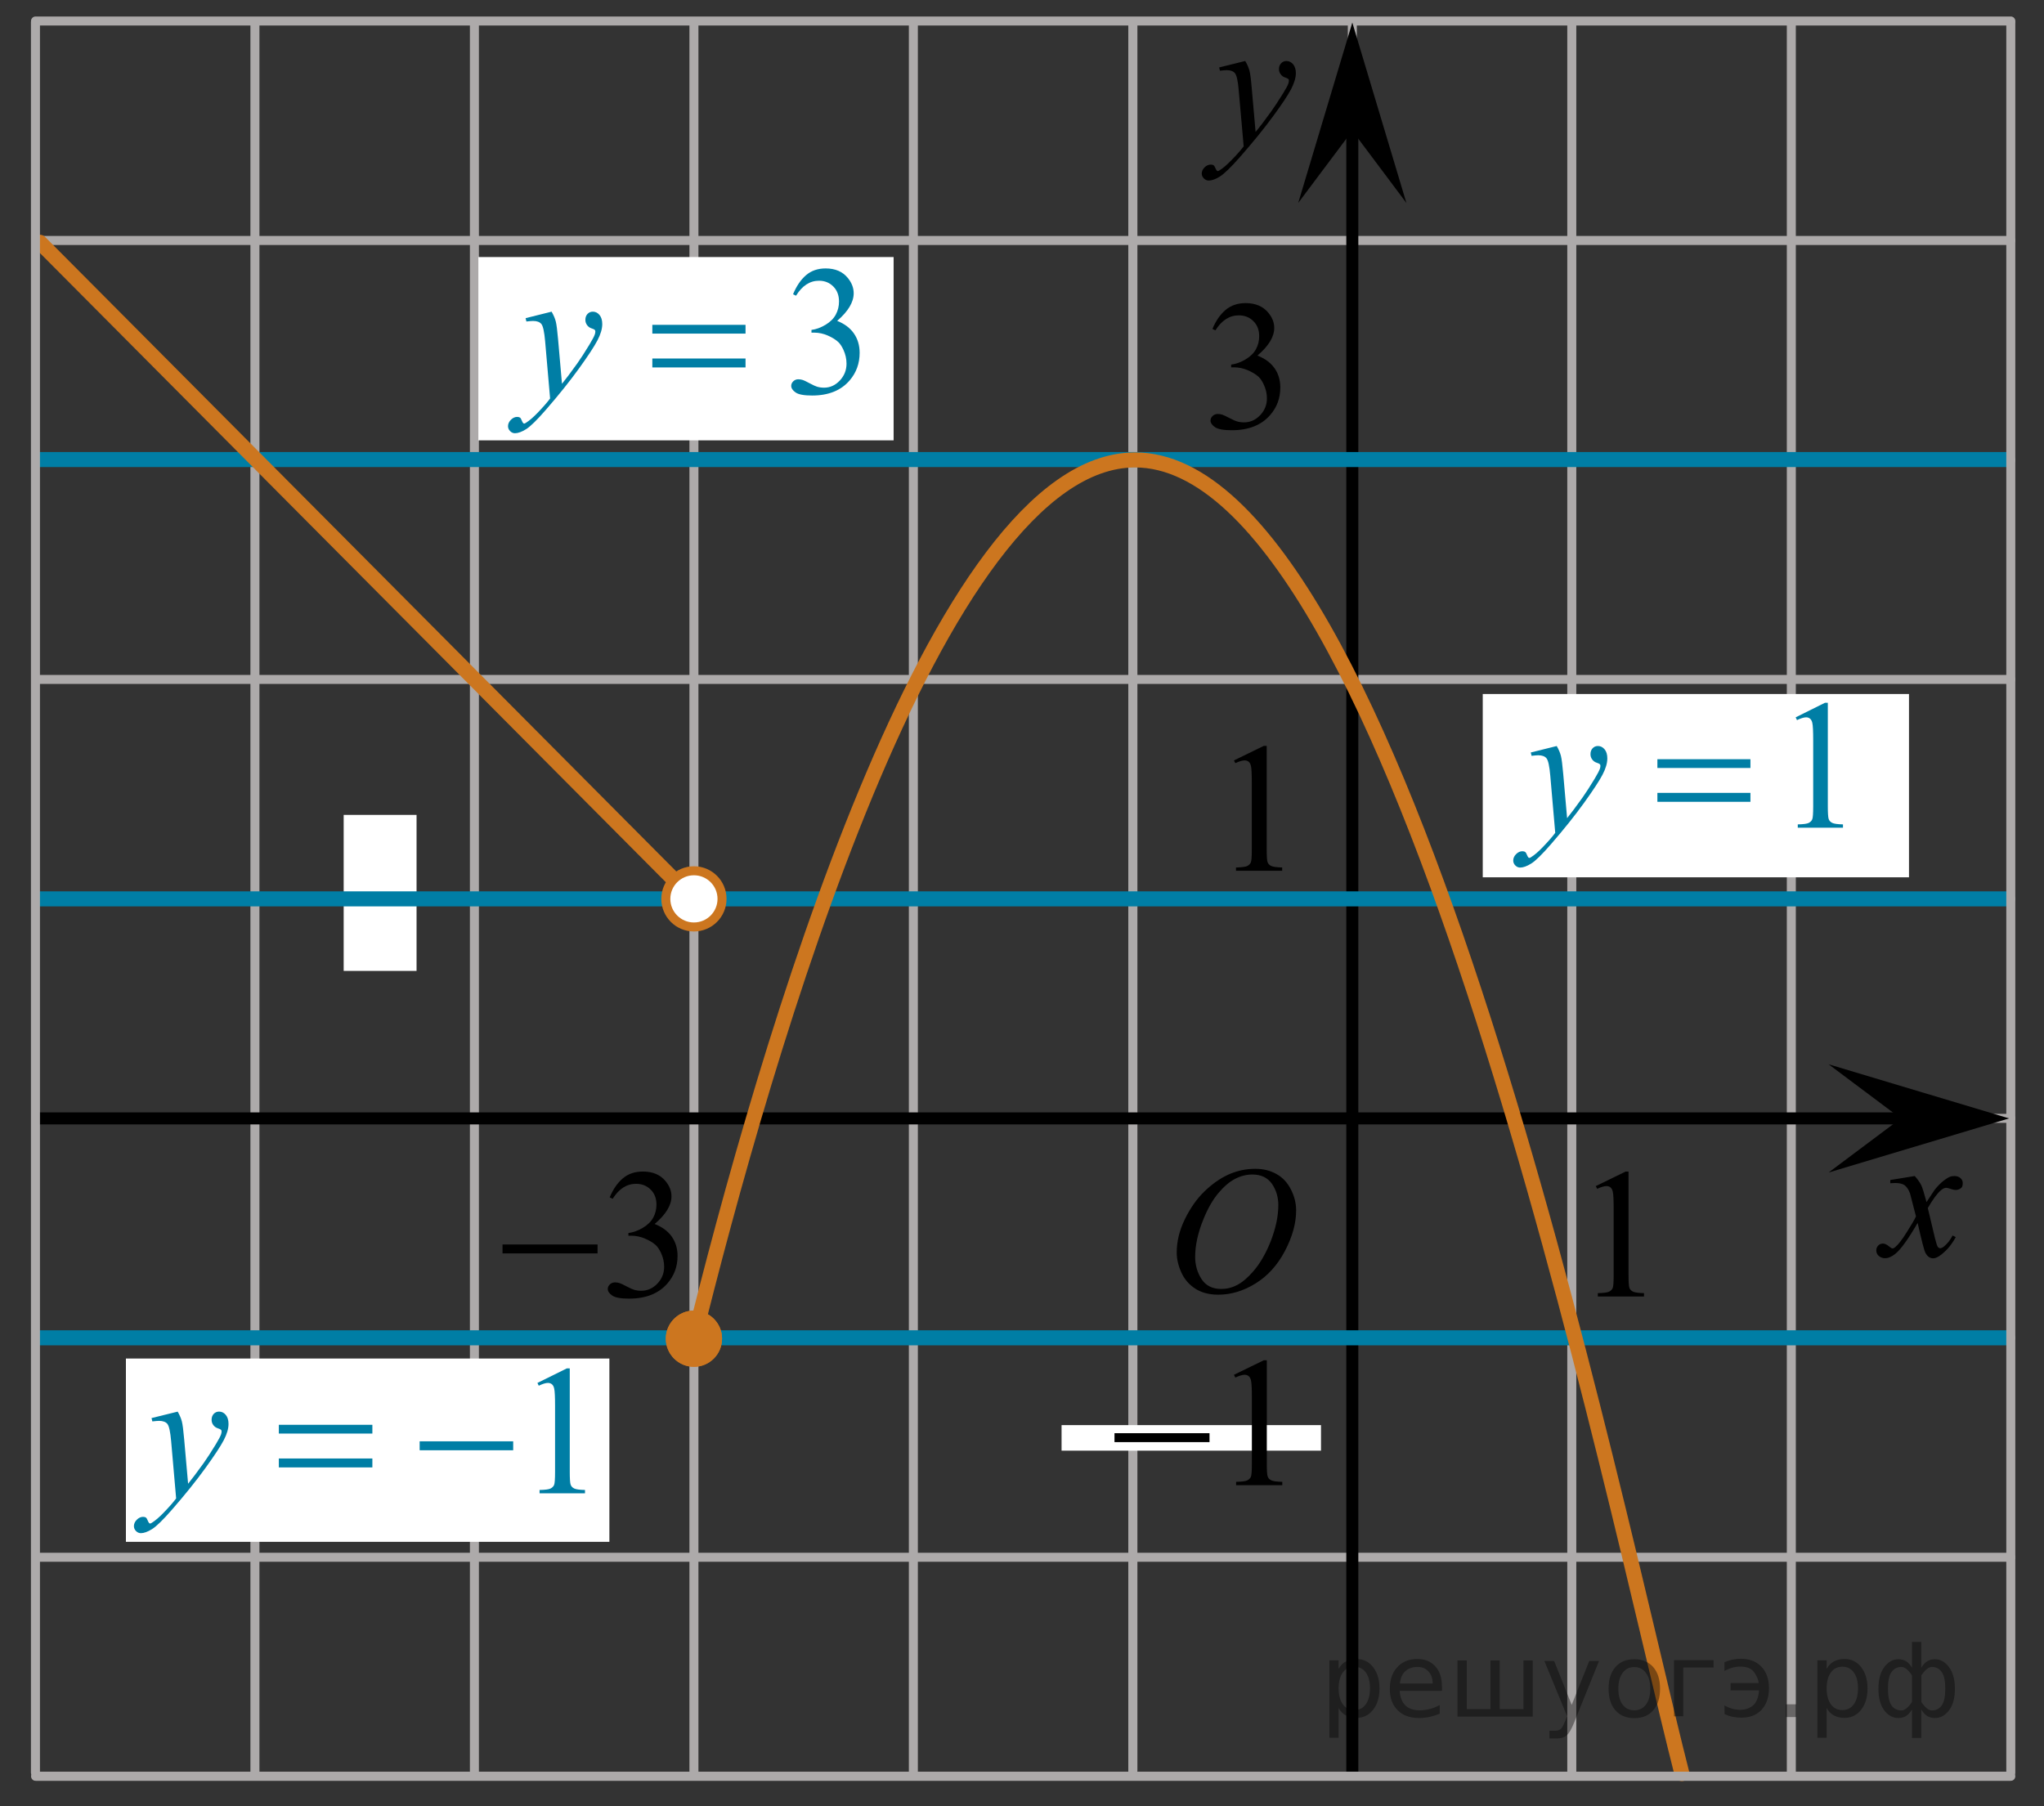 <?xml version="1.0" encoding="utf-8"?>
<!-- Generator: Adobe Illustrator 16.0.0, SVG Export Plug-In . SVG Version: 6.00 Build 0)  -->
<!DOCTYPE svg PUBLIC "-//W3C//DTD SVG 1.1//EN" "http://www.w3.org/Graphics/SVG/1.1/DTD/svg11.dtd">
<svg version="1.1" id="Слой_1" xmlns="http://www.w3.org/2000/svg" xmlns:xlink="http://www.w3.org/1999/xlink" x="0px" y="0px"
	 width="170.044px" height="150.271px" viewBox="246.238 -94.291 170.044 150.271"
	 enable-background="new 246.238 -94.291 170.044 150.271" xml:space="preserve">
<rect x="246.238" y="-94.291" width="170.044" height="150.271" fill="#333333" stroke="none"/>
<line fill="none" stroke="#ADAAAA" stroke-width="0.75" stroke-linecap="round" stroke-linejoin="round" stroke-miterlimit="10" x1="249.197" y1="35.268" x2="413.52" y2="35.268"/>
<line fill="none" stroke="#ADAAAA" stroke-width="0.75" stroke-linecap="round" stroke-linejoin="round" stroke-miterlimit="10" x1="395.261" y1="-92.459" x2="395.261" y2="53.184"/>
<line fill="none" stroke="#ADAAAA" stroke-width="0.75" stroke-linecap="round" stroke-linejoin="round" stroke-miterlimit="10" x1="376.998" y1="-92.459" x2="376.998" y2="53.184"/>
<line fill="none" stroke="#ADAAAA" stroke-width="0.75" stroke-linecap="round" stroke-linejoin="round" stroke-miterlimit="10" x1="267.446" y1="-92.459" x2="267.446" y2="53.184"/>
<line fill="none" stroke="#ADAAAA" stroke-width="0.75" stroke-linecap="round" stroke-linejoin="round" stroke-miterlimit="10" x1="285.705" y1="-92.459" x2="285.705" y2="53.184"/>
<line fill="none" stroke="#ADAAAA" stroke-width="0.75" stroke-linecap="round" stroke-linejoin="round" stroke-miterlimit="10" x1="303.967" y1="-92.459" x2="303.967" y2="53.184"/>
<line fill="none" stroke="#ADAAAA" stroke-width="0.75" stroke-linecap="round" stroke-linejoin="round" stroke-miterlimit="10" x1="322.222" y1="-92.459" x2="322.222" y2="53.184"/>
<line fill="none" stroke="#ADAAAA" stroke-width="0.75" stroke-linecap="round" stroke-linejoin="round" stroke-miterlimit="10" x1="340.481" y1="-92.192" x2="340.481" y2="52.991"/>
<line fill="none" stroke="#ADAAAA" stroke-width="0.75" stroke-linecap="round" stroke-linejoin="round" stroke-miterlimit="10" x1="340.481" y1="-92.459" x2="340.481" y2="53.146"/>
<line fill="none" stroke="#ADAAAA" stroke-width="0.75" stroke-linecap="round" stroke-linejoin="round" stroke-miterlimit="10" x1="358.74" y1="-92.459" x2="358.74" y2="53.184"/>
<line fill="none" stroke="#ADAAAA" stroke-width="0.75" stroke-linecap="round" stroke-linejoin="round" stroke-miterlimit="10" x1="249.197" y1="17.009" x2="413.52" y2="17.009"/>
<line fill="none" stroke="#ADAAAA" stroke-width="0.75" stroke-linecap="round" stroke-linejoin="round" stroke-miterlimit="10" x1="249.197" y1="-1.25" x2="413.52" y2="-1.25"/>
<line fill="none" stroke="#ADAAAA" stroke-width="0.75" stroke-linecap="round" stroke-linejoin="round" stroke-miterlimit="10" x1="249.197" y1="-19.509" x2="413.52" y2="-19.509"/>
<line fill="none" stroke="#ADAAAA" stroke-width="0.75" stroke-linecap="round" stroke-linejoin="round" stroke-miterlimit="10" x1="249.197" y1="-37.767" x2="413.52" y2="-37.767"/>
<line fill="none" stroke="#ADAAAA" stroke-width="0.75" stroke-linecap="round" stroke-linejoin="round" stroke-miterlimit="10" x1="249.197" y1="-56.026" x2="413.52" y2="-56.026"/>
<line fill="none" stroke="#ADAAAA" stroke-width="0.75" stroke-linecap="round" stroke-linejoin="round" stroke-miterlimit="10" x1="249.197" y1="-74.285" x2="413.52" y2="-74.285"/>
<line fill="none" stroke="#ADAAAA" stroke-width="0.75" stroke-linecap="round" stroke-linejoin="round" stroke-miterlimit="10" x1="249.197" y1="-92.544" x2="413.52" y2="-92.544"/>
<g>
	<g>
		<g>
			<g>
				<g>
					<g>
						<g>
							<g>
								<g>
									<g>
										<g>
											<g>
												<g>
													<g>
														<g>
															<g>
																<g>
																	<g>
																		<g>
																			<defs>
																				<rect id="SVGID_1_" x="341.196" y="-0.561" width="16.438" height="17.871"/>
																			</defs>
																			<clipPath id="SVGID_2_">
																				<use xlink:href="#SVGID_1_"  overflow="visible"/>
																			</clipPath>
																			<g clip-path="url(#SVGID_2_)">
																				<path d="M350.672,2.948c0.66,0,1.247,0.146,1.763,0.437c0.514,0.287,0.906,0.714,1.193,1.272
																					c0.288,0.563,0.438,1.146,0.438,1.754c0,1.07-0.313,2.196-0.936,3.379c-0.62,1.182-1.438,2.076-2.438,2.695
																					c-1,0.619-2.03,0.936-3.104,0.936c-0.771,0-1.414-0.174-1.938-0.519c-0.521-0.343-0.896-0.794-1.146-1.354
																					c-0.248-0.563-0.372-1.104-0.372-1.634c0-0.938,0.229-1.857,0.675-2.771c0.445-0.913,0.979-1.678,1.604-2.289
																					c0.622-0.61,1.286-1.083,1.988-1.413C349.127,3.113,349.877,2.948,350.672,2.948z M350.422,3.422
																					c-0.485,0-0.973,0.122-1.438,0.364c-0.466,0.241-0.937,0.644-1.396,1.192c-0.463,0.556-0.877,1.277-1.24,2.177
																					c-0.45,1.104-0.683,2.146-0.683,3.123c0,0.697,0.186,1.314,0.537,1.854c0.353,0.539,0.9,0.813,1.646,0.813
																					c0.439,0,0.886-0.107,1.313-0.332c0.435-0.225,0.876-0.604,1.343-1.14c0.585-0.676,1.073-1.534,1.479-2.58
																					c0.396-1.047,0.601-2.021,0.601-2.93c0-0.669-0.186-1.263-0.536-1.774
																					C351.682,3.68,351.144,3.422,350.422,3.422z"/>
																			</g>
																		</g>
																	</g>
																</g>
															</g>
														</g>
													</g>
												</g>
											</g>
										</g>
									</g>
								</g>
							</g>
						</g>
					</g>
				</g>
			</g>
		</g>
	</g>
</g>
<g>
	<g>
		<path d="M378.991,4.389l2.479-1.209h0.249v8.602c0,0.567,0.021,0.927,0.07,1.063c0.048,0.138,0.146,0.247,0.298,0.32
			c0.147,0.073,0.456,0.116,0.918,0.127v0.277h-3.84v-0.277c0.479-0.011,0.793-0.052,0.936-0.123
			c0.146-0.07,0.236-0.171,0.297-0.294c0.059-0.121,0.083-0.486,0.083-1.104V6.279c0-0.739-0.021-1.22-0.073-1.43
			c-0.033-0.16-0.104-0.274-0.19-0.354c-0.091-0.074-0.204-0.11-0.335-0.11c-0.188,0-0.442,0.076-0.771,0.229L378.991,4.389z"/>
	</g>
</g>
<rect x="274.829" y="-26.495" fill="#FFFFFF" width="6.063" height="12.979"/>
<g>
	<g>
		<path d="M348.89-31.026l2.479-1.209h0.249v8.601c0,0.568,0.021,0.929,0.07,1.063c0.049,0.144,0.146,0.248,0.299,0.322
			c0.147,0.072,0.455,0.116,0.918,0.129v0.273h-3.841v-0.273c0.479-0.013,0.793-0.055,0.936-0.124
			c0.146-0.072,0.237-0.171,0.294-0.293c0.061-0.123,0.083-0.489,0.083-1.104v-5.495c0-0.74-0.021-1.219-0.07-1.429
			c-0.034-0.158-0.104-0.275-0.189-0.354c-0.094-0.074-0.204-0.11-0.336-0.11c-0.188,0-0.443,0.077-0.773,0.229L348.89-31.026z"/>
	</g>
</g>
<path fill="#FFFFFF" d="M412.325,37.868"/>
<rect x="286.032" y="-72.906" fill="#FFFFFF" width="34.547" height="15.25"/>
<rect x="369.591" y="-36.553" fill="#FFFFFF" width="35.459" height="15.25"/>
<g>
	<g>
		<g>
			<g>
				<g>
					<g>
						<g>
							<g>
								<g>
									<g>
										<g>
											<g>
												<g>
													<g>
														<g>
															<g>
																<g>
																	<g>
																		<g>
																			<defs>
																				<rect id="SVGID_3_" x="343.514" y="-92.157" width="13.747" height="16.491"/>
																			</defs>
																			<clipPath id="SVGID_4_">
																				<use xlink:href="#SVGID_3_"  overflow="visible"/>
																			</clipPath>
																			<g clip-path="url(#SVGID_4_)">
																				<path d="M349.831-89.217c0.173,0.282,0.278,0.555,0.354,0.804c0.063,0.248,0.127,0.73,0.188,1.465l0.319,3.632
																					c0.301-0.354,0.729-0.912,1.284-1.683c0.271-0.374,0.604-0.887,1.005-1.528c0.239-0.396,0.396-0.669,0.44-0.824
																					c0.021-0.075,0.043-0.156,0.043-0.24c0-0.06-0.021-0.104-0.054-0.136c-0.035-0.031-0.125-0.072-0.271-0.122
																					c-0.146-0.047-0.271-0.136-0.355-0.261c-0.102-0.126-0.146-0.271-0.146-0.435c0-0.199,0.063-0.361,0.181-0.484
																					c0.116-0.123,0.271-0.188,0.44-0.188c0.215,0,0.396,0.093,0.555,0.271c0.15,0.186,0.229,0.43,0.229,0.741
																					c0,0.392-0.144,0.833-0.396,1.332c-0.267,0.5-0.771,1.27-1.533,2.3c-0.76,1.033-1.679,2.16-2.754,3.384
																					c-0.739,0.841-1.295,1.368-1.646,1.59c-0.354,0.223-0.671,0.329-0.928,0.329c-0.146,0-0.286-0.061-0.396-0.177
																					c-0.111-0.112-0.178-0.25-0.178-0.396c0-0.188,0.077-0.366,0.233-0.521c0.158-0.158,0.334-0.233,0.521-0.233
																					c0.101,0,0.183,0.021,0.239,0.063c0.037,0.021,0.085,0.095,0.134,0.21c0.049,0.113,0.092,0.19,0.129,0.229
																					c0.021,0.021,0.056,0.036,0.09,0.036c0.025,0,0.082-0.021,0.15-0.071c0.271-0.167,0.588-0.438,0.938-0.799
																					c0.479-0.479,0.821-0.877,1.055-1.185l-0.414-4.681c-0.063-0.771-0.173-1.241-0.313-1.409
																					c-0.143-0.167-0.368-0.251-0.689-0.251c-0.104,0-0.286,0.018-0.559,0.045l-0.063-0.271L349.831-89.217z"/>
																			</g>
																		</g>
																	</g>
																</g>
															</g>
														</g>
													</g>
												</g>
											</g>
										</g>
									</g>
								</g>
							</g>
						</g>
					</g>
				</g>
			</g>
		</g>
	</g>
</g>
<line fill="none" stroke="#000000" stroke-miterlimit="10" x1="358.739" y1="53.295" x2="358.739" y2="-88.21"/>
<line fill="none" stroke="#007EA5" stroke-width="1.25" stroke-miterlimit="10" x1="249.443" y1="-56.059" x2="413.331" y2="-56.059"/>
<line fill="none" stroke="#007EA5" stroke-width="1.25" stroke-miterlimit="10" x1="249.197" y1="-19.509" x2="413.23" y2="-19.509"/>
<line fill="none" stroke="#000000" stroke-miterlimit="10" x1="249.219" y1="-1.245" x2="405.758" y2="-1.245"/>
<g>
	<g>
		<g>
			<g>
				<g>
					<g>
						<g>
							<g>
								<g>
									<g>
										<g>
											<g>
												<g>
													<g>
														<g>
															<g>
																<g>
																	<g>
																		<g>
																			<defs>
																				<rect id="SVGID_5_" x="399.694" y="0.604" width="12.354" height="13.729"/>
																			</defs>
																			<clipPath id="SVGID_6_">
																				<use xlink:href="#SVGID_5_"  overflow="visible"/>
																			</clipPath>
																			<g clip-path="url(#SVGID_6_)">
																				<path d="M405.528,3.548c0.23,0.259,0.422,0.516,0.545,0.771c0.092,0.18,0.229,0.646,0.438,1.396l0.646-0.978
																					c0.174-0.231,0.383-0.462,0.627-0.676c0.246-0.215,0.463-0.355,0.646-0.438
																					c0.109-0.051,0.247-0.073,0.396-0.073c0.215,0,0.383,0.061,0.508,0.173c0.125,0.109,0.188,0.251,0.188,0.41
																					c0,0.188-0.035,0.313-0.107,0.388c-0.141,0.123-0.295,0.188-0.475,0.188c-0.104,0-0.226-0.021-0.33-0.063
																					c-0.23-0.079-0.396-0.117-0.476-0.117c-0.106,0-0.264,0.063-0.424,0.205c-0.311,0.257-0.672,0.75-1.094,1.479
																					l0.604,2.538c0.098,0.394,0.176,0.619,0.229,0.694c0.063,0.075,0.132,0.111,0.188,0.111
																					c0.104,0,0.229-0.061,0.354-0.173c0.271-0.228,0.5-0.521,0.688-0.886l0.261,0.134
																					c-0.313,0.58-0.701,1.063-1.188,1.444c-0.271,0.217-0.497,0.32-0.688,0.32c-0.271,0-0.487-0.15-0.649-0.466
																					c-0.104-0.188-0.313-1.021-0.646-2.479c-0.771,1.333-1.384,2.188-1.853,2.571
																					c-0.302,0.244-0.591,0.366-0.866,0.366c-0.191,0-0.375-0.065-0.538-0.215c-0.112-0.104-0.183-0.254-0.183-0.438
																					c0-0.162,0.063-0.299,0.162-0.405c0.104-0.104,0.235-0.161,0.396-0.161c0.148,0,0.318,0.079,0.502,0.234
																					c0.127,0.108,0.229,0.17,0.295,0.17c0.063,0,0.142-0.038,0.229-0.116c0.229-0.188,0.551-0.591,0.938-1.211
																					c0.396-0.618,0.657-1.063,0.78-1.342c-0.313-1.193-0.479-1.826-0.491-1.896
																					c-0.107-0.313-0.271-0.547-0.438-0.681c-0.187-0.134-0.442-0.198-0.812-0.198c-0.106,0-0.235,0.007-0.396,0.021
																					V3.88L405.528,3.548z"/>
																			</g>
																		</g>
																	</g>
																</g>
															</g>
														</g>
													</g>
												</g>
											</g>
										</g>
									</g>
								</g>
							</g>
						</g>
					</g>
				</g>
			</g>
		</g>
	</g>
</g>
<g>
	<g>
		<path d="M347.101-66.924c0.291-0.688,0.657-1.216,1.104-1.589c0.445-0.373,0.998-0.561,1.66-0.561
			c0.817,0,1.444,0.267,1.883,0.796c0.331,0.396,0.496,0.819,0.496,1.271c0,0.739-0.468,1.507-1.399,2.298
			c0.629,0.246,1.104,0.596,1.425,1.052c0.319,0.456,0.479,0.991,0.479,1.606c0,0.882-0.28,1.646-0.844,2.29
			c-0.731,0.842-1.795,1.263-3.187,1.263c-0.688,0-1.154-0.085-1.402-0.255c-0.249-0.17-0.373-0.354-0.373-0.549
			c0-0.146,0.061-0.272,0.178-0.384c0.118-0.108,0.261-0.165,0.427-0.165c0.125,0,0.253,0.021,0.385,0.062
			c0.085,0.024,0.277,0.116,0.578,0.272c0.303,0.158,0.511,0.252,0.625,0.282c0.188,0.056,0.386,0.083,0.596,0.083
			c0.514,0,0.958-0.198,1.338-0.593c0.379-0.396,0.566-0.863,0.566-1.404c0-0.396-0.088-0.78-0.265-1.155
			c-0.131-0.279-0.271-0.492-0.43-0.639c-0.216-0.2-0.513-0.382-0.889-0.544c-0.378-0.163-0.763-0.244-1.152-0.244h-0.239v-0.228
			c0.396-0.051,0.794-0.192,1.192-0.429c0.397-0.234,0.688-0.519,0.869-0.85c0.182-0.331,0.271-0.692,0.271-1.089
			c0-0.516-0.162-0.932-0.485-1.25c-0.322-0.318-0.728-0.478-1.208-0.478c-0.777,0-1.429,0.416-1.949,1.247L347.101-66.924z"/>
	</g>
</g>
<g>
	<g>
		<path fill="#007EA5" d="M312.214-69.811c0.286-0.686,0.646-1.215,1.082-1.588c0.436-0.373,0.979-0.56,1.628-0.56
			c0.803,0,1.418,0.266,1.847,0.796c0.324,0.396,0.487,0.819,0.487,1.269c0,0.741-0.458,1.507-1.374,2.298
			c0.615,0.246,1.081,0.596,1.396,1.052c0.314,0.456,0.473,0.991,0.473,1.607c0,0.881-0.275,1.645-0.827,2.29
			c-0.719,0.841-1.76,1.262-3.123,1.262c-0.675,0-1.134-0.085-1.377-0.255c-0.244-0.17-0.365-0.353-0.365-0.548
			c0-0.146,0.059-0.273,0.173-0.383c0.116-0.11,0.256-0.165,0.417-0.165c0.123,0,0.249,0.02,0.378,0.06
			c0.084,0.025,0.272,0.116,0.567,0.274c0.296,0.158,0.5,0.251,0.613,0.282c0.182,0.055,0.377,0.083,0.583,0.083
			c0.502,0,0.938-0.198,1.311-0.593c0.372-0.396,0.559-0.863,0.559-1.404c0-0.396-0.086-0.781-0.258-1.156
			c-0.13-0.28-0.27-0.493-0.422-0.638c-0.212-0.2-0.503-0.382-0.871-0.544c-0.369-0.162-0.745-0.244-1.13-0.244h-0.235v-0.226
			c0.389-0.05,0.777-0.192,1.17-0.428c0.392-0.236,0.676-0.518,0.853-0.849c0.179-0.331,0.268-0.693,0.268-1.089
			c0-0.516-0.159-0.932-0.478-1.25c-0.316-0.318-0.713-0.477-1.186-0.477c-0.764,0-1.4,0.416-1.912,1.247L312.214-69.811z"/>
	</g>
	<g>
		<path fill="#007EA5" d="M292.127-68.362c0.167,0.291,0.282,0.562,0.347,0.814c0.063,0.253,0.128,0.75,0.192,1.491l0.324,3.695
			c0.296-0.36,0.724-0.931,1.284-1.712c0.271-0.38,0.605-0.898,1.004-1.554c0.241-0.4,0.39-0.681,0.443-0.841
			c0.029-0.08,0.044-0.163,0.044-0.248c0-0.055-0.017-0.1-0.052-0.135c-0.034-0.035-0.124-0.076-0.271-0.124
			c-0.145-0.047-0.266-0.135-0.36-0.263c-0.095-0.128-0.146-0.274-0.146-0.439c0-0.205,0.061-0.37,0.179-0.496
			c0.117-0.125,0.266-0.188,0.442-0.188c0.216,0,0.4,0.091,0.555,0.274c0.151,0.183,0.229,0.435,0.229,0.755
			c0,0.396-0.133,0.847-0.398,1.355s-0.777,1.288-1.535,2.339c-0.759,1.051-1.677,2.198-2.755,3.439
			c-0.743,0.856-1.295,1.396-1.653,1.618c-0.359,0.222-0.667,0.334-0.923,0.334c-0.152,0-0.287-0.059-0.402-0.177
			c-0.116-0.118-0.174-0.254-0.174-0.409c0-0.195,0.08-0.373,0.24-0.533c0.159-0.16,0.333-0.24,0.521-0.24
			c0.099,0,0.18,0.022,0.243,0.067c0.04,0.025,0.083,0.097,0.13,0.214c0.047,0.117,0.09,0.196,0.129,0.236
			c0.024,0.025,0.054,0.038,0.089,0.038c0.029,0,0.081-0.025,0.154-0.075c0.271-0.17,0.586-0.44,0.945-0.811
			c0.473-0.491,0.821-0.891,1.049-1.201l-0.413-4.761c-0.069-0.786-0.173-1.264-0.312-1.434c-0.138-0.17-0.368-0.255-0.693-0.255
			c-0.104,0-0.288,0.015-0.555,0.045l-0.065-0.278L292.127-68.362z"/>
	</g>
	<g>
		<path fill="#007EA5" d="M300.507-67.266h7.753v0.729h-7.753V-67.266z M300.507-64.465h7.753v0.743h-7.753V-64.465z"/>
	</g>
</g>
<path fill="#007EA5" d="M397.676-79.763"/>
<path fill="#007EA5" d="M246.238,35.254"/>
<line fill="none" stroke="#CC761F" stroke-width="1.25" stroke-linecap="round" stroke-linejoin="round" stroke-miterlimit="10" x1="303.888" y1="-19.509" x2="249.547" y2="-74.138"/>
<line fill="none" stroke="#007EA5" stroke-width="1.25" stroke-miterlimit="10" x1="249.363" y1="17.009" x2="413.251" y2="17.009"/>
<rect x="256.713" y="18.732" fill="#FFFFFF" width="40.221" height="15.25"/>
<g>
	<path fill="#CC761F" d="M303.966,14.743c-1.291,0-2.338,1.052-2.338,2.332c0,1.297,1.047,2.345,2.338,2.345
		c1.295,0,2.34-1.048,2.34-2.345C306.311,15.795,305.261,14.743,303.966,14.743L303.966,14.743z"/>
	<path fill="#CC761F" d="M303.966,14.743c-1.291,0-2.338,1.052-2.338,2.332c0,1.297,1.047,2.345,2.338,2.345
		c1.295,0,2.34-1.048,2.34-2.345C306.311,15.795,305.261,14.743,303.966,14.743L303.966,14.743z"/>
</g>
<line fill="none" stroke="#ADAAAA" stroke-width="0.75" stroke-linecap="round" stroke-linejoin="round" stroke-miterlimit="10" x1="249.187" y1="-92.459" x2="249.187" y2="53.184"/>
<g>
	<g>
		<path fill="#007EA5" d="M395.622-34.612l2.433-1.209h0.243v8.598c0,0.571,0.023,0.927,0.07,1.066
			c0.046,0.141,0.144,0.248,0.291,0.323s0.447,0.118,0.899,0.128v0.277h-3.76v-0.277c0.472-0.01,0.776-0.052,0.914-0.124
			S396.947-26,397-26.123c0.055-0.123,0.081-0.489,0.081-1.101v-5.496c0-0.741-0.024-1.217-0.073-1.427
			c-0.034-0.16-0.097-0.278-0.188-0.354c-0.091-0.075-0.2-0.112-0.327-0.112c-0.183,0-0.436,0.077-0.76,0.232L395.622-34.612z"/>
	</g>
	<g>
		<path fill="#007EA5" d="M375.745-32.225c0.168,0.291,0.283,0.563,0.347,0.814c0.064,0.253,0.128,0.75,0.192,1.491l0.324,3.694
			c0.295-0.36,0.723-0.931,1.282-1.712c0.271-0.381,0.604-0.898,1.003-1.555c0.24-0.4,0.388-0.681,0.442-0.841
			c0.029-0.08,0.044-0.163,0.044-0.248c0-0.055-0.018-0.1-0.052-0.135s-0.124-0.076-0.269-0.124
			c-0.146-0.048-0.266-0.136-0.361-0.263c-0.096-0.128-0.144-0.274-0.144-0.439c0-0.205,0.059-0.37,0.177-0.496
			c0.118-0.125,0.266-0.188,0.442-0.188c0.216,0,0.4,0.092,0.553,0.274s0.229,0.435,0.229,0.755c0,0.396-0.133,0.847-0.398,1.355
			c-0.265,0.508-0.776,1.287-1.533,2.339c-0.757,1.051-1.673,2.197-2.75,3.439c-0.742,0.855-1.292,1.396-1.651,1.618
			c-0.358,0.223-0.665,0.334-0.921,0.334c-0.152,0-0.286-0.059-0.402-0.177c-0.115-0.117-0.173-0.254-0.173-0.409
			c0-0.195,0.08-0.373,0.239-0.533c0.16-0.16,0.333-0.24,0.521-0.24c0.098,0,0.179,0.022,0.243,0.067
			c0.039,0.025,0.082,0.097,0.129,0.215c0.047,0.117,0.09,0.196,0.129,0.236c0.024,0.024,0.054,0.037,0.088,0.037
			c0.03,0,0.081-0.024,0.155-0.075c0.271-0.17,0.585-0.44,0.943-0.811c0.472-0.491,0.821-0.892,1.047-1.201l-0.413-4.762
			c-0.068-0.785-0.172-1.264-0.31-1.434c-0.138-0.171-0.368-0.256-0.692-0.256c-0.104,0-0.288,0.016-0.553,0.045l-0.066-0.277
			L375.745-32.225z"/>
	</g>
	<g>
		<path fill="#007EA5" d="M384.119-31.128h7.741v0.729h-7.741V-31.128z M384.119-28.327h7.741v0.743h-7.741V-28.327z"/>
	</g>
</g>
<path fill="#007EA5" d="M416.281-94.291"/>
<path fill="none" stroke="#CC761F" stroke-width="1.25" stroke-linecap="round" stroke-linejoin="round" stroke-miterlimit="10" d="
	M386.159,53.262c-5.595-21.857-23.369-109.289-45.493-109.288c-16.594,0.001-30.792,49.181-36.854,73.77"/>
<line fill="none" stroke="#ADAAAA" stroke-width="0.75" stroke-linecap="round" stroke-linejoin="round" stroke-miterlimit="10" x1="413.52" y1="-92.445" x2="413.52" y2="53.198"/>
<polygon points="404.373,-1.245 398.365,-5.745 413.379,-1.245 398.365,3.255 "/>
<circle fill="#FFFFFF" stroke="#CC761F" stroke-width="0.75" stroke-miterlimit="10" cx="303.967" cy="-19.509" r="2.338"/>
<polygon points="358.739,-83.411 354.239,-77.407 358.739,-92.416 363.239,-77.407 "/>
<line fill="none" stroke="#ADAAAA" stroke-width="0.75" stroke-linecap="round" stroke-linejoin="round" stroke-miterlimit="10" x1="249.197" y1="53.487" x2="413.446" y2="53.487"/>
<line fill="none" stroke="#ADAAAA" stroke-width="0.75" stroke-linecap="round" stroke-linejoin="round" stroke-miterlimit="10" x1="249.263" y1="53.487" x2="413.52" y2="53.487"/>
<g>
	<g>
		<path fill="#007EA5" d="M290.948,20.762l2.446-1.209h0.244v8.599c0,0.57,0.023,0.926,0.07,1.066
			c0.047,0.14,0.145,0.248,0.293,0.323c0.148,0.074,0.449,0.117,0.904,0.127v0.278h-3.779v-0.278c0.474-0.01,0.78-0.051,0.919-0.124
			c0.138-0.072,0.234-0.17,0.289-0.293c0.054-0.122,0.081-0.489,0.081-1.1v-5.497c0-0.74-0.024-1.217-0.074-1.427
			c-0.034-0.16-0.098-0.277-0.188-0.353c-0.092-0.075-0.202-0.113-0.33-0.113c-0.183,0-0.438,0.078-0.764,0.233L290.948,20.762z"/>
	</g>
	<g>
		<path fill="#007EA5" d="M261.019,23.15c0.168,0.29,0.283,0.562,0.348,0.814s0.129,0.75,0.193,1.49l0.326,3.695
			c0.296-0.36,0.726-0.932,1.289-1.713c0.271-0.38,0.607-0.898,1.008-1.554c0.242-0.4,0.391-0.681,0.445-0.842
			c0.029-0.08,0.044-0.162,0.044-0.247c0-0.056-0.018-0.101-0.052-0.136c-0.035-0.035-0.125-0.076-0.271-0.124
			c-0.146-0.047-0.267-0.135-0.363-0.263c-0.097-0.127-0.145-0.273-0.145-0.439c0-0.205,0.06-0.37,0.178-0.495
			c0.119-0.125,0.267-0.188,0.445-0.188c0.217,0,0.402,0.091,0.556,0.273c0.152,0.184,0.229,0.435,0.229,0.755
			c0,0.396-0.134,0.848-0.4,1.355s-0.78,1.288-1.541,2.339c-0.762,1.052-1.683,2.198-2.765,3.439c-0.746,0.856-1.3,1.396-1.66,1.618
			s-0.67,0.335-0.927,0.335c-0.152,0-0.287-0.06-0.403-0.177c-0.116-0.118-0.175-0.254-0.175-0.409c0-0.195,0.081-0.373,0.241-0.533
			c0.161-0.16,0.335-0.24,0.522-0.24c0.099,0,0.181,0.022,0.245,0.067c0.039,0.025,0.082,0.097,0.129,0.214s0.091,0.196,0.13,0.236
			c0.024,0.025,0.055,0.038,0.089,0.038c0.03,0,0.082-0.025,0.156-0.075c0.271-0.17,0.588-0.44,0.948-0.812
			c0.475-0.49,0.825-0.891,1.053-1.201l-0.415-4.761c-0.069-0.786-0.174-1.265-0.312-1.435c-0.139-0.17-0.371-0.255-0.696-0.255
			c-0.104,0-0.289,0.015-0.557,0.045l-0.066-0.278L261.019,23.15z"/>
	</g>
	<g>
		<path fill="#007EA5" d="M269.435,24.246h7.781v0.729h-7.781V24.246z M269.435,27.048h7.781v0.743h-7.781V27.048z"/>
		<path fill="#007EA5" d="M281.15,25.621h7.781v0.743h-7.781V25.621z"/>
	</g>
</g>
<rect x="334.552" y="24.272" fill="#FFFFFF" width="21.582" height="2.125"/>
<g>
	<g>
		<path d="M348.893,20.085l2.484-1.209h0.249v8.598c0,0.571,0.023,0.926,0.071,1.066s0.146,0.248,0.298,0.323
			c0.15,0.075,0.456,0.118,0.918,0.127v0.278h-3.84v-0.278c0.482-0.01,0.793-0.051,0.934-0.124c0.141-0.072,0.238-0.17,0.294-0.293
			c0.055-0.123,0.083-0.489,0.083-1.1v-5.497c0-0.741-0.025-1.217-0.075-1.427c-0.035-0.16-0.1-0.278-0.192-0.353
			s-0.204-0.113-0.335-0.113c-0.186,0-0.444,0.078-0.775,0.233L348.893,20.085z"/>
	</g>
	<g>
		<path d="M338.955,24.944h7.905v0.743h-7.905V24.944z"/>
	</g>
</g>
<g>
	<g>
		<path d="M296.958,5.324c0.291-0.687,0.658-1.216,1.103-1.589s0.998-0.56,1.66-0.56c0.818,0,1.445,0.266,1.883,0.796
			c0.331,0.396,0.496,0.819,0.496,1.27c0,0.741-0.467,1.507-1.4,2.298c0.628,0.245,1.103,0.596,1.424,1.052
			c0.32,0.455,0.481,0.991,0.481,1.606c0,0.881-0.281,1.645-0.844,2.29c-0.732,0.842-1.794,1.262-3.185,1.262
			c-0.688,0-1.155-0.085-1.403-0.255c-0.249-0.17-0.373-0.354-0.373-0.548c0-0.146,0.059-0.273,0.177-0.384
			c0.118-0.109,0.26-0.165,0.426-0.165c0.125,0,0.253,0.021,0.384,0.061c0.085,0.024,0.278,0.116,0.579,0.273
			c0.302,0.158,0.51,0.252,0.625,0.282c0.186,0.055,0.385,0.082,0.595,0.082c0.513,0,0.958-0.197,1.337-0.593
			s0.568-0.863,0.568-1.404c0-0.396-0.088-0.781-0.264-1.156c-0.131-0.28-0.273-0.493-0.429-0.639
			c-0.216-0.2-0.513-0.382-0.889-0.544c-0.377-0.163-0.761-0.244-1.152-0.244h-0.24V8.29c0.396-0.05,0.794-0.192,1.193-0.428
			c0.398-0.235,0.688-0.519,0.869-0.849c0.181-0.331,0.271-0.693,0.271-1.089c0-0.516-0.162-0.933-0.486-1.251
			c-0.323-0.317-0.727-0.477-1.208-0.477c-0.778,0-1.428,0.416-1.95,1.247L296.958,5.324z"/>
	</g>
	<g>
		<path d="M288.044,9.244h7.905v0.743h-7.905V9.244z"/>
	</g>
</g>
<path d="M413.52,55.981"/>
<g style="stroke:none;fill:#000;fill-opacity:0.40"><path d="m 357.6,47.8 v 2.48 h -0.77 v -6.44 h 0.77 v 0.71 q 0.24,-0.42 0.61,-0.62 0.37,-0.20 0.88,-0.20 0.85,0 1.38,0.68 0.53,0.68 0.53,1.77 0,1.10 -0.53,1.77 -0.53,0.68 -1.38,0.68 -0.51,0 -0.88,-0.20 -0.37,-0.20 -0.61,-0.62 z m 2.61,-1.63 q 0,-0.85 -0.35,-1.32 -0.35,-0.48 -0.95,-0.48 -0.61,0 -0.96,0.48 -0.35,0.48 -0.35,1.32 0,0.85 0.35,1.33 0.35,0.48 0.96,0.48 0.61,0 0.95,-0.48 0.35,-0.48 0.35,-1.33 z"/><path d="m 366.2,46.0 v 0.38 h -3.52 q 0.05,0.79 0.47,1.21 0.43,0.41 1.19,0.41 0.44,0 0.85,-0.11 0.42,-0.11 0.82,-0.33 v 0.72 q -0.41,0.17 -0.85,0.27 -0.43,0.09 -0.88,0.09 -1.12,0 -1.77,-0.65 -0.65,-0.65 -0.65,-1.76 0,-1.15 0.62,-1.82 0.62,-0.68 1.67,-0.68 0.94,0 1.49,0.61 0.55,0.60 0.55,1.65 z m -0.77,-0.23 q -0.01,-0.63 -0.35,-1.00 -0.34,-0.38 -0.91,-0.38 -0.64,0 -1.03,0.36 -0.38,0.36 -0.44,1.02 z"/><path d="m 371.0,47.9 h 1.98 v -4.05 h 0.77 v 4.67 h -6.26 v -4.67 h 0.77 v 4.05 h 1.97 v -4.05 h 0.77 z"/><path d="m 377.2,49.0 q -0.33,0.83 -0.63,1.09 -0.31,0.25 -0.82,0.25 h -0.61 v -0.64 h 0.45 q 0.32,0 0.49,-0.15 0.17,-0.15 0.39,-0.71 l 0.14,-0.35 -1.89,-4.59 h 0.81 l 1.46,3.65 1.46,-3.65 h 0.81 z"/><path d="m 382.2,44.4 q -0.62,0 -0.97,0.48 -0.36,0.48 -0.36,1.32 0,0.84 0.35,1.32 0.36,0.48 0.98,0.48 0.61,0 0.97,-0.48 0.36,-0.48 0.36,-1.32 0,-0.83 -0.36,-1.31 -0.36,-0.49 -0.97,-0.49 z m 0,-0.65 q 1,0 1.57,0.65 0.57,0.65 0.57,1.80 0,1.15 -0.57,1.80 -0.57,0.65 -1.57,0.65 -1.00,0 -1.57,-0.65 -0.57,-0.65 -0.57,-1.80 0,-1.15 0.57,-1.80 0.57,-0.65 1.57,-0.65 z"/><path d="m 385.5,48.5 v -4.67 h 3.29 v 0.61 h -2.52 v 4.05 z"/><path d="m 389.7,47.6 q 0.66,0.36 1.31,0.36 0.61,0 1.05,-0.35 0.44,-0.36 0.52,-1.27 h -2.37 v -0.61 h 2.34 q -0.05,-0.44 -0.38,-0.90 -0.33,-0.47 -1.16,-0.47 -0.64,0 -1.31,0.36 v -0.72 q 0.65,-0.29 1.35,-0.29 1.09,0 1.72,0.66 0.63,0.66 0.63,1.79 0,1.12 -0.61,1.79 -0.61,0.66 -1.68,0.66 -0.79,0 -1.40,-0.30 z"/><path d="m 394.8,47.5 h 0.88 v 1.06 h -0.88 z"/><path d="m 398.2,47.8 v 2.48 h -0.77 v -6.44 h 0.77 v 0.71 q 0.24,-0.42 0.61,-0.62 0.37,-0.20 0.88,-0.20 0.85,0 1.38,0.68 0.53,0.68 0.53,1.77 0,1.10 -0.53,1.77 -0.53,0.68 -1.38,0.68 -0.51,0 -0.88,-0.20 -0.37,-0.20 -0.61,-0.62 z m 2.61,-1.63 q 0,-0.85 -0.35,-1.32 -0.35,-0.48 -0.95,-0.48 -0.61,0 -0.96,0.48 -0.35,0.48 -0.35,1.32 0,0.85 0.35,1.33 0.35,0.48 0.96,0.48 0.61,0 0.95,-0.48 0.35,-0.48 0.35,-1.33 z"/><path d="m 403.3,46.2 q 0,0.98 0.30,1.40 0.30,0.41 0.82,0.41 0.41,0 0.88,-0.70 v -2.22 q -0.47,-0.70 -0.88,-0.70 -0.51,0 -0.82,0.42 -0.30,0.41 -0.30,1.39 z m 2,4.10 v -2.37 q -0.24,0.39 -0.51,0.55 -0.27,0.16 -0.62,0.16 -0.70,0 -1.18,-0.64 -0.48,-0.65 -0.48,-1.79 0,-1.15 0.48,-1.80 0.49,-0.66 1.18,-0.66 0.35,0 0.62,0.16 0.28,0.16 0.51,0.55 v -2.15 h 0.77 v 2.15 q 0.24,-0.39 0.51,-0.55 0.28,-0.16 0.62,-0.16 0.70,0 1.18,0.66 0.49,0.66 0.49,1.80 0,1.15 -0.49,1.79 -0.48,0.64 -1.18,0.64 -0.35,0 -0.62,-0.16 -0.27,-0.16 -0.51,-0.55 v 2.37 z m 2.77,-4.10 q 0,-0.98 -0.30,-1.39 -0.30,-0.42 -0.81,-0.42 -0.41,0 -0.88,0.70 v 2.22 q 0.47,0.70 0.88,0.70 0.51,0 0.81,-0.41 0.30,-0.42 0.30,-1.40 z"/></g></svg>

<!--File created and owned by https://sdamgia.ru. Copying is prohibited. All rights reserved.-->
